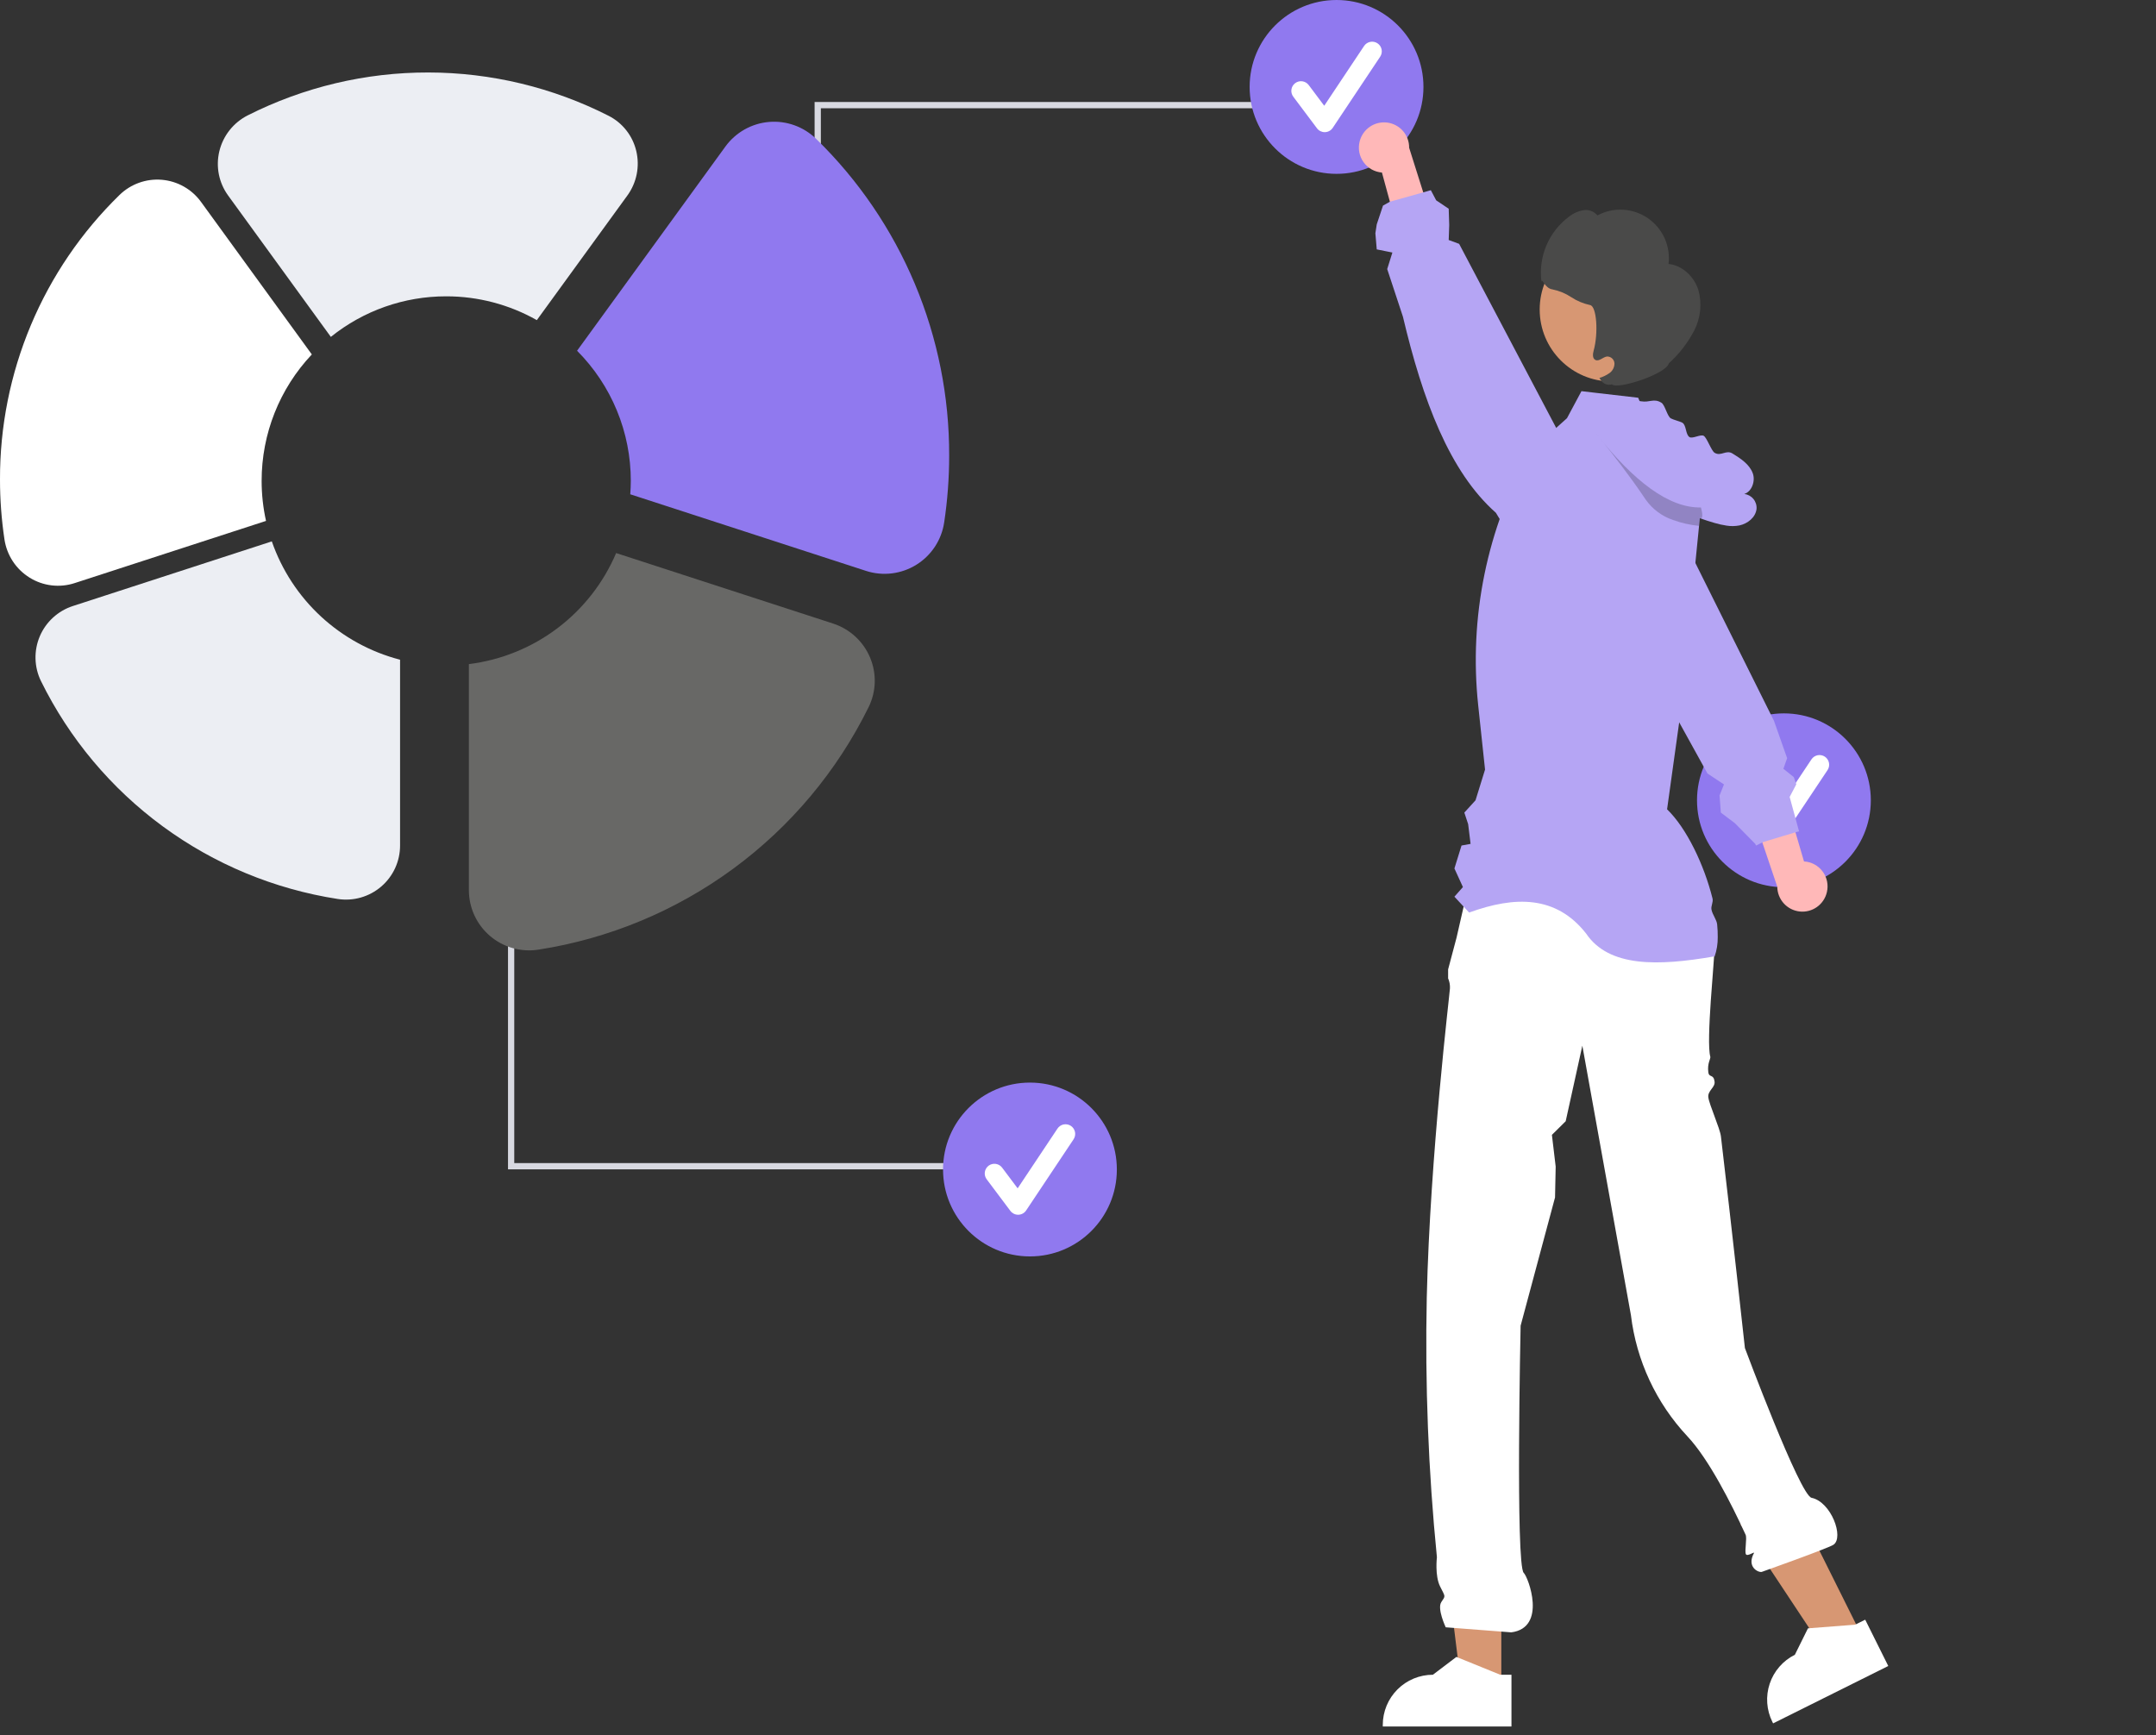 <svg width="200" height="161" viewBox="0 0 200 161" fill="none" xmlns="http://www.w3.org/2000/svg">
<rect x="0" y="0" width="200" height="161" fill="#333333" stroke="none"/>
<g clip-path="url(#clip0_9771_938)">
<path d="M139.268 156.579L135.566 156.579L133.805 142.297H139.268L139.268 156.579Z" fill="#D79773"/>
<path d="M139.168 155.37L135.215 153.762L135.102 153.716L132.92 155.37C131.687 155.371 130.506 155.86 129.635 156.732C128.763 157.603 128.274 158.785 128.273 160.018V160.169H140.21V155.37H139.168Z" fill="white"/>
<path d="M172.717 151.765L169.403 153.417L161.457 141.42L166.347 138.982L172.717 151.765Z" fill="#D79773"/>
<path d="M173.025 150.262L172.178 150.683L172.091 150.726L167.842 151.054L167.714 151.063L166.499 153.516C165.952 153.788 165.465 154.165 165.065 154.626C164.665 155.086 164.359 155.621 164.166 156.2C163.972 156.779 163.894 157.39 163.937 157.999C163.98 158.607 164.142 159.202 164.415 159.748L164.482 159.881L175.164 154.558L173.025 150.262Z" fill="white"/>
<path d="M136.755 79.812L157.169 80.527L157.311 80.32C157.311 80.32 159.052 84.384 159.052 87.867C159.052 89.025 158.247 96.6 158.656 98.033C158.707 98.212 158.357 98.648 158.472 99.478C158.546 100.017 158.958 99.603 159.052 100.349C159.12 100.885 158.396 101.181 158.472 101.8C158.555 102.478 159.551 104.671 159.64 105.424C160.595 113.443 161.865 125.06 161.865 125.06C161.865 125.06 166.969 138.733 168.049 138.955C169.861 139.328 171.084 142.624 170.08 143.309C169.602 143.636 163.421 145.831 163.421 145.831C163.082 145.893 162.02 145.36 162.696 144.099C162.821 143.867 162.078 144.458 161.954 144.18C161.823 143.885 162.081 142.709 161.93 142.381C160.58 139.437 158.506 135.357 156.541 133.262C153.637 130.166 151.798 126.224 151.292 122.009L146.785 97.01L145.24 104.02L143.962 105.284L144.312 108.23L144.252 111.089L141.059 122.99C141.059 122.99 140.581 145.216 141.35 145.922C141.766 146.304 143.533 151.012 140.189 151.437L134.112 150.968C134.112 150.968 133.294 149.242 133.703 148.628C134.112 148.014 134.088 148.182 133.588 147.176C133.089 146.171 133.294 144.468 133.294 144.468C132.498 136.464 132.184 128.42 132.353 120.378C132.658 107.17 134.504 91.996 134.504 91.687C134.519 91.371 134.461 91.055 134.334 90.766V89.932L135.118 86.978L136.755 79.812Z" fill="white"/>
<path d="M165.484 82.309C169.936 82.309 173.546 78.699 173.546 74.245C173.546 69.792 169.936 66.182 165.484 66.182C161.031 66.182 157.422 69.792 157.422 74.245C157.422 78.699 161.031 82.309 165.484 82.309Z" fill="#9079EF"/>
<path d="M164.385 78.442C164.246 78.442 164.109 78.41 163.984 78.348C163.86 78.285 163.751 78.195 163.668 78.083L161.468 75.15C161.398 75.056 161.346 74.949 161.317 74.835C161.288 74.721 161.281 74.602 161.298 74.485C161.315 74.368 161.354 74.256 161.414 74.155C161.474 74.054 161.554 73.965 161.648 73.894C161.742 73.824 161.849 73.772 161.963 73.743C162.077 73.714 162.196 73.707 162.313 73.724C162.429 73.741 162.541 73.78 162.643 73.84C162.744 73.9 162.833 73.98 162.903 74.074L164.342 75.993L168.038 70.448C168.103 70.35 168.187 70.266 168.285 70.2C168.383 70.134 168.493 70.088 168.608 70.065C168.724 70.042 168.843 70.042 168.958 70.065C169.074 70.088 169.184 70.133 169.282 70.198C169.38 70.264 169.464 70.348 169.53 70.446C169.595 70.544 169.641 70.654 169.664 70.769C169.687 70.885 169.687 71.004 169.664 71.12C169.641 71.235 169.596 71.345 169.53 71.443L165.131 78.043C165.052 78.162 164.945 78.261 164.819 78.33C164.694 78.4 164.554 78.438 164.41 78.442C164.402 78.442 164.394 78.442 164.385 78.442Z" fill="white"/>
<path d="M169.469 82.77C169.548 82.44 169.553 82.097 169.485 81.765C169.417 81.433 169.276 81.12 169.074 80.848C168.872 80.576 168.612 80.352 168.314 80.191C168.016 80.03 167.686 79.937 167.347 79.918L163.216 65.84L160.422 69.084L164.868 82.264C164.873 82.835 165.087 83.384 165.47 83.808C165.852 84.231 166.377 84.499 166.944 84.561C167.511 84.624 168.082 84.476 168.547 84.146C169.012 83.815 169.341 83.326 169.469 82.77Z" fill="#FFB8B8"/>
<path d="M166.554 75.903L166.017 73.935L166.632 72.759L166.586 72.623L166.4 72.094L165.437 71.322L165.782 70.338L164.563 66.875L164.264 66.275L157.267 52.223L155.59 48.852L155.201 48.243L153.991 46.345L152.337 43.752C152.074 43.338 151.731 42.98 151.328 42.7C150.926 42.419 150.471 42.221 149.992 42.118C149.837 42.084 149.68 42.06 149.522 42.046L149.408 42.037C149.126 42.021 148.843 42.038 148.564 42.086H148.558C148.067 42.172 147.599 42.357 147.182 42.632C146.855 42.844 146.563 43.107 146.318 43.41C145.753 44.111 145.459 44.992 145.491 45.892L145.543 47.308L145.595 48.597L148.05 53.038L148.21 53.328L148.213 53.337L155.767 67.009L158.045 71.131L158.39 71.758L159.923 72.774L159.513 73.796L159.632 75.386L160.935 76.37L162.825 78.289L162.9 78.446L163.481 78.153L163.536 78.124L163.666 78.086L165.463 77.543L166.554 77.215L166.589 77.203L166.888 77.128L166.554 75.903Z" fill="#B5A5F4"/>
<path d="M76.147 31.825H75.566V9.462H117.547V10.043H76.147V31.825Z" fill="#D8D9E1"/>
<path d="M123.984 16.128C128.436 16.128 132.046 12.517 132.046 8.064C132.046 3.61 128.436 0 123.984 0C119.531 0 115.922 3.61 115.922 8.064C115.922 12.517 119.531 16.128 123.984 16.128Z" fill="#9079EF"/>
<path d="M122.885 12.261C122.746 12.261 122.609 12.228 122.484 12.166C122.36 12.104 122.251 12.013 122.168 11.902L119.968 8.969C119.898 8.874 119.846 8.767 119.817 8.653C119.788 8.539 119.781 8.42 119.798 8.303C119.815 8.187 119.854 8.075 119.914 7.973C119.974 7.872 120.054 7.783 120.148 7.713C120.242 7.642 120.349 7.591 120.463 7.561C120.577 7.532 120.696 7.526 120.813 7.542C120.929 7.559 121.041 7.599 121.143 7.659C121.244 7.719 121.333 7.798 121.403 7.892L122.842 9.811L126.538 4.266C126.603 4.168 126.687 4.084 126.785 4.018C126.883 3.953 126.993 3.907 127.108 3.884C127.224 3.861 127.343 3.86 127.458 3.883C127.574 3.906 127.684 3.951 127.782 4.017C127.88 4.082 127.964 4.166 128.03 4.264C128.095 4.362 128.141 4.472 128.164 4.588C128.187 4.703 128.187 4.822 128.164 4.938C128.141 5.053 128.096 5.163 128.03 5.261L123.631 11.861C123.552 11.98 123.445 12.079 123.319 12.149C123.194 12.218 123.054 12.256 122.91 12.26C122.902 12.261 122.894 12.261 122.885 12.261Z" fill="white"/>
<path d="M47.705 86.119H47.125V108.483H89.106V107.902H47.705V86.119Z" fill="#D8D9E1"/>
<path d="M95.542 116.561C99.995 116.561 103.604 112.951 103.604 108.497C103.604 104.044 99.995 100.434 95.542 100.434C91.09 100.434 87.481 104.044 87.481 108.497C87.481 112.951 91.09 116.561 95.542 116.561Z" fill="#9079EF"/>
<path d="M94.444 112.694C94.305 112.694 94.167 112.662 94.043 112.6C93.918 112.537 93.81 112.447 93.726 112.335L91.527 109.402C91.456 109.308 91.405 109.201 91.376 109.087C91.347 108.972 91.34 108.854 91.357 108.737C91.373 108.62 91.413 108.508 91.473 108.407C91.533 108.306 91.612 108.217 91.706 108.146C91.801 108.076 91.908 108.024 92.022 107.995C92.136 107.966 92.255 107.959 92.371 107.976C92.488 107.993 92.6 108.032 92.701 108.092C92.803 108.152 92.891 108.232 92.962 108.326L94.401 110.245L98.097 104.7C98.162 104.602 98.246 104.517 98.344 104.452C98.442 104.386 98.551 104.34 98.667 104.317C98.782 104.294 98.901 104.294 99.017 104.317C99.133 104.34 99.243 104.385 99.341 104.45C99.439 104.516 99.523 104.6 99.588 104.698C99.654 104.796 99.7 104.906 99.723 105.021C99.746 105.137 99.746 105.256 99.723 105.371C99.7 105.487 99.654 105.597 99.589 105.695L95.19 112.295C95.111 112.414 95.003 112.513 94.878 112.582C94.752 112.652 94.612 112.69 94.469 112.694C94.46 112.694 94.452 112.694 94.444 112.694Z" fill="white"/>
<path d="M159.345 86.941C159.353 87.553 159.255 88.161 159.055 88.738L159.011 88.73C153.857 89.621 149.259 89.767 147.132 86.603C144.357 83.068 140.54 83.108 136.282 84.66L135.777 84.114L134.918 83.188L135.707 82.294L134.918 80.57L135.577 78.442L136.418 78.288L136.192 76.457L135.838 75.386L136.877 74.245L137.759 71.397L137.124 65.438C136.254 57.27 137.939 49.032 141.947 41.862L144.358 39.697L145.36 38.797L146.703 36.289L148.122 36.455L151.965 36.899L152.095 37.212L153.039 39.488L158.007 44.826L157.783 47.078L157.685 48.071L157.612 48.785L157.27 52.222L155.874 66.263L155.769 67.008L154.646 75.081C156.472 76.846 158.085 80.245 158.86 83.351C158.947 83.696 158.7 84.047 158.764 84.384C158.854 84.86 159.246 85.313 159.29 85.757C159.33 86.15 159.349 86.546 159.345 86.941Z" fill="#B5A5F4"/>
<path d="M149.502 35.39C153.188 35.39 156.175 32.402 156.175 28.715C156.175 25.029 153.188 22.04 149.502 22.04C145.816 22.04 142.828 25.029 142.828 28.715C142.828 32.402 145.816 35.39 149.502 35.39Z" fill="#D79773"/>
<path d="M157.547 26.895C157.152 25.663 156.068 24.621 154.782 24.485C154.88 23.666 154.751 22.837 154.41 22.087C154.069 21.338 153.529 20.696 152.848 20.232C152.168 19.767 151.373 19.499 150.55 19.456C149.728 19.412 148.909 19.595 148.183 19.985C148.029 19.799 147.83 19.657 147.605 19.571C147.379 19.485 147.136 19.459 146.897 19.496C146.421 19.574 145.972 19.771 145.591 20.068C144.646 20.76 143.905 21.695 143.449 22.774C142.993 23.853 142.838 25.036 143 26.196C142.997 25.608 143.258 26.746 144.005 26.847C144.628 26.972 145.221 27.217 145.752 27.567C146.282 27.918 146.873 28.166 147.494 28.298C148.121 28.39 148.283 30.905 147.835 32.524C147.75 32.831 147.707 33.243 147.99 33.389C148.338 33.57 148.69 33.117 149.08 33.073C149.255 33.07 149.424 33.135 149.552 33.255C149.679 33.374 149.756 33.538 149.765 33.713C149.765 33.888 149.723 34.061 149.644 34.217C149.564 34.373 149.448 34.508 149.305 34.61C149.019 34.811 148.702 34.965 148.366 35.065L148.479 35.225C148.577 35.407 148.736 35.55 148.928 35.628C149.12 35.707 149.334 35.716 149.532 35.654C149.978 36.192 154.577 34.697 154.801 33.715C155.764 32.847 156.564 31.813 157.163 30.663C157.761 29.5 157.898 28.154 157.547 26.895Z" fill="#4A4A49"/>
<path d="M162.944 47.224C162.851 48.002 162.122 48.582 161.356 48.745C160.967 48.82 160.567 48.827 160.175 48.765C159.792 48.708 159.414 48.624 159.043 48.513C158.585 48.382 158.131 48.235 157.682 48.072C156.4 47.614 155.164 47.035 153.991 46.344C153.104 45.826 152.254 45.246 151.449 44.609C151.031 44.278 150.625 43.932 150.233 43.572L150.723 43.804C150.285 43.215 149.847 42.626 149.408 42.037C148.985 41.468 148.562 40.899 148.14 40.33C148.114 40.295 148.094 40.272 148.085 40.26V40.257C147.891 39.999 147.699 39.741 147.508 39.482C146.93 38.707 146.361 37.569 147.026 36.87C147.168 36.734 147.34 36.633 147.528 36.576C147.716 36.519 147.915 36.507 148.108 36.542C148.317 36.569 148.518 36.634 148.703 36.733C149.211 37.062 149.642 37.497 149.966 38.008C150.418 37.349 151.298 37.105 152.093 37.212C152.136 37.215 152.177 37.221 152.218 37.227C153.045 37.369 153.402 36.922 154.118 37.361C154.452 37.564 154.655 38.609 154.989 38.812C155.178 38.928 155.877 39.102 156.069 39.221C156.446 39.453 156.35 40.321 156.73 40.553C157.012 40.725 157.766 40.263 158.048 40.434C158.344 40.617 158.756 41.825 159.052 42.005C159.641 42.368 160.114 41.706 160.703 42.066C161.461 42.533 162.267 43.053 162.587 43.883C162.868 44.614 162.505 45.616 161.806 45.825C162.14 45.865 162.446 46.033 162.658 46.294C162.87 46.555 162.973 46.889 162.944 47.224Z" fill="#B5A5F4"/>
<path opacity="0.2" d="M157.684 48.071L157.611 48.785C156.789 48.706 155.98 48.523 155.203 48.242C154.18 47.899 153.293 47.239 152.669 46.358C152.275 45.766 151.862 45.177 151.45 44.608C150.765 43.656 150.086 42.768 149.523 42.045C148.836 41.171 148.319 40.538 148.142 40.329C148.116 40.294 148.096 40.271 148.087 40.26L148.078 40.251L148.087 40.257C151.535 44.622 154.792 47.139 157.783 47.078C157.783 47.078 158.134 48.233 157.684 48.071Z" fill="black"/>
<path d="M126.129 13.114C126.044 13.442 126.032 13.785 126.094 14.118C126.155 14.452 126.29 14.767 126.487 15.043C126.684 15.319 126.939 15.548 127.234 15.715C127.529 15.881 127.857 15.981 128.195 16.007L132.053 30.162L134.91 26.973L130.719 13.709C130.725 13.138 130.522 12.585 130.148 12.154C129.773 11.723 129.254 11.445 128.688 11.372C128.122 11.299 127.549 11.435 127.077 11.757C126.606 12.078 126.268 12.561 126.129 13.114Z" fill="#FFB8B8"/>
<path d="M148.779 49.311L148.753 48.022L146.321 43.41L146.231 43.242L146.225 43.233L144.359 39.697L135.355 22.622L134.388 22.267L134.436 20.88L134.388 19.364L133.226 18.585L132.731 17.645L132.028 17.846H132.025L132.005 17.852L128.935 18.714H128.932L128.293 19.074L127.713 20.815L127.586 21.64L127.713 23.137L129.164 23.428L128.683 24.963L130.142 29.381C131.967 37.102 134.46 43.767 138.764 47.572L139.118 48.153L141.919 52.736C142.301 53.363 142.86 53.863 143.526 54.173C144.191 54.482 144.934 54.587 145.659 54.475H145.662C146.155 54.399 146.627 54.223 147.05 53.959C147.439 53.718 147.78 53.406 148.054 53.038C148.554 52.374 148.818 51.562 148.805 50.731L148.779 49.311Z" fill="#B5A5F4"/>
<path d="M24.27 44.617C24.265 40.253 25.932 36.054 28.927 32.882L18.647 18.73C18.224 18.147 17.68 17.662 17.053 17.308C16.425 16.954 15.729 16.739 15.011 16.679C14.293 16.618 13.571 16.713 12.893 16.957C12.215 17.201 11.598 17.588 11.083 18.092C7.562 21.526 4.766 25.632 2.862 30.168C0.958 34.703 -0.015 39.575 0 44.494C0 46.351 0.139 48.206 0.414 50.043C0.523 50.769 0.788 51.463 1.192 52.077C1.595 52.69 2.128 53.207 2.753 53.593C3.37 53.976 4.063 54.219 4.784 54.305C5.505 54.392 6.236 54.32 6.926 54.095L24.677 48.326C24.407 47.108 24.27 45.864 24.27 44.617Z" fill="white"/>
<path d="M25.215 50.225L6.761 56.222C6.078 56.443 5.45 56.808 4.921 57.293C4.391 57.777 3.972 58.37 3.691 59.031C3.411 59.692 3.276 60.405 3.295 61.123C3.314 61.84 3.487 62.546 3.803 63.19C6.431 68.523 10.305 73.144 15.097 76.662C19.889 80.18 25.458 82.491 31.332 83.4C32.048 83.51 32.779 83.464 33.474 83.265C34.17 83.066 34.815 82.719 35.364 82.247C35.913 81.777 36.353 81.193 36.654 80.537C36.956 79.88 37.112 79.166 37.112 78.443V61.203C34.379 60.494 31.863 59.121 29.787 57.206C27.712 55.291 26.141 52.892 25.215 50.225Z" fill="#ECEEF3"/>
<path d="M80.709 60.997C80.397 60.257 79.93 59.593 79.338 59.049C78.747 58.506 78.046 58.097 77.283 57.849L57.156 51.308C55.981 54.071 54.101 56.478 51.703 58.286C49.306 60.094 46.476 61.24 43.496 61.61V82.585C43.496 83.39 43.671 84.185 44.007 84.917C44.344 85.648 44.834 86.298 45.445 86.822C46.056 87.346 46.774 87.732 47.548 87.953C48.322 88.174 49.134 88.225 49.93 88.103C56.469 87.091 62.668 84.518 68.003 80.602C73.337 76.686 77.65 71.542 80.575 65.606C80.927 64.892 81.121 64.111 81.144 63.316C81.167 62.52 81.019 61.73 80.709 60.997Z" fill="#686866"/>
<path d="M75.711 12.886C75.138 12.325 74.451 11.894 73.697 11.623C72.942 11.351 72.138 11.245 71.339 11.313C70.54 11.38 69.765 11.619 69.066 12.013C68.368 12.407 67.763 12.947 67.291 13.596L53.531 32.539C55.114 34.127 56.369 36.01 57.224 38.082C58.08 40.155 58.518 42.375 58.516 44.617C58.516 45.034 58.495 45.446 58.466 45.856L80.339 52.964C81.112 53.214 81.931 53.292 82.737 53.193C83.544 53.094 84.319 52.82 85.009 52.391C85.699 51.962 86.287 51.387 86.733 50.707C87.178 50.027 87.47 49.258 87.588 48.454C87.895 46.409 88.049 44.344 88.049 42.276C88.066 36.8 86.983 31.377 84.863 26.328C82.744 21.279 79.632 16.708 75.711 12.886Z" fill="#9079EF"/>
<path d="M41.393 27.491C44.339 27.488 47.235 28.249 49.799 29.699L58.198 18.137C58.626 17.548 58.921 16.873 59.063 16.159C59.206 15.445 59.191 14.709 59.021 14.001C58.856 13.307 58.543 12.656 58.102 12.095C57.662 11.533 57.105 11.074 56.47 10.749C51.284 8.111 45.551 6.732 39.734 6.724C33.916 6.715 28.179 8.077 22.986 10.7C22.331 11.03 21.756 11.499 21.3 12.074C20.844 12.649 20.519 13.316 20.347 14.03C20.177 14.733 20.162 15.464 20.302 16.174C20.443 16.883 20.737 17.553 21.162 18.138L30.69 31.254C33.723 28.814 37.5 27.486 41.393 27.491Z" fill="#ECEEF3"/>
</g>
<defs>
<clipPath id="clip0_9771_938">
<rect width="200" height="160.87" fill="white"/>
</clipPath>
</defs>
</svg>
